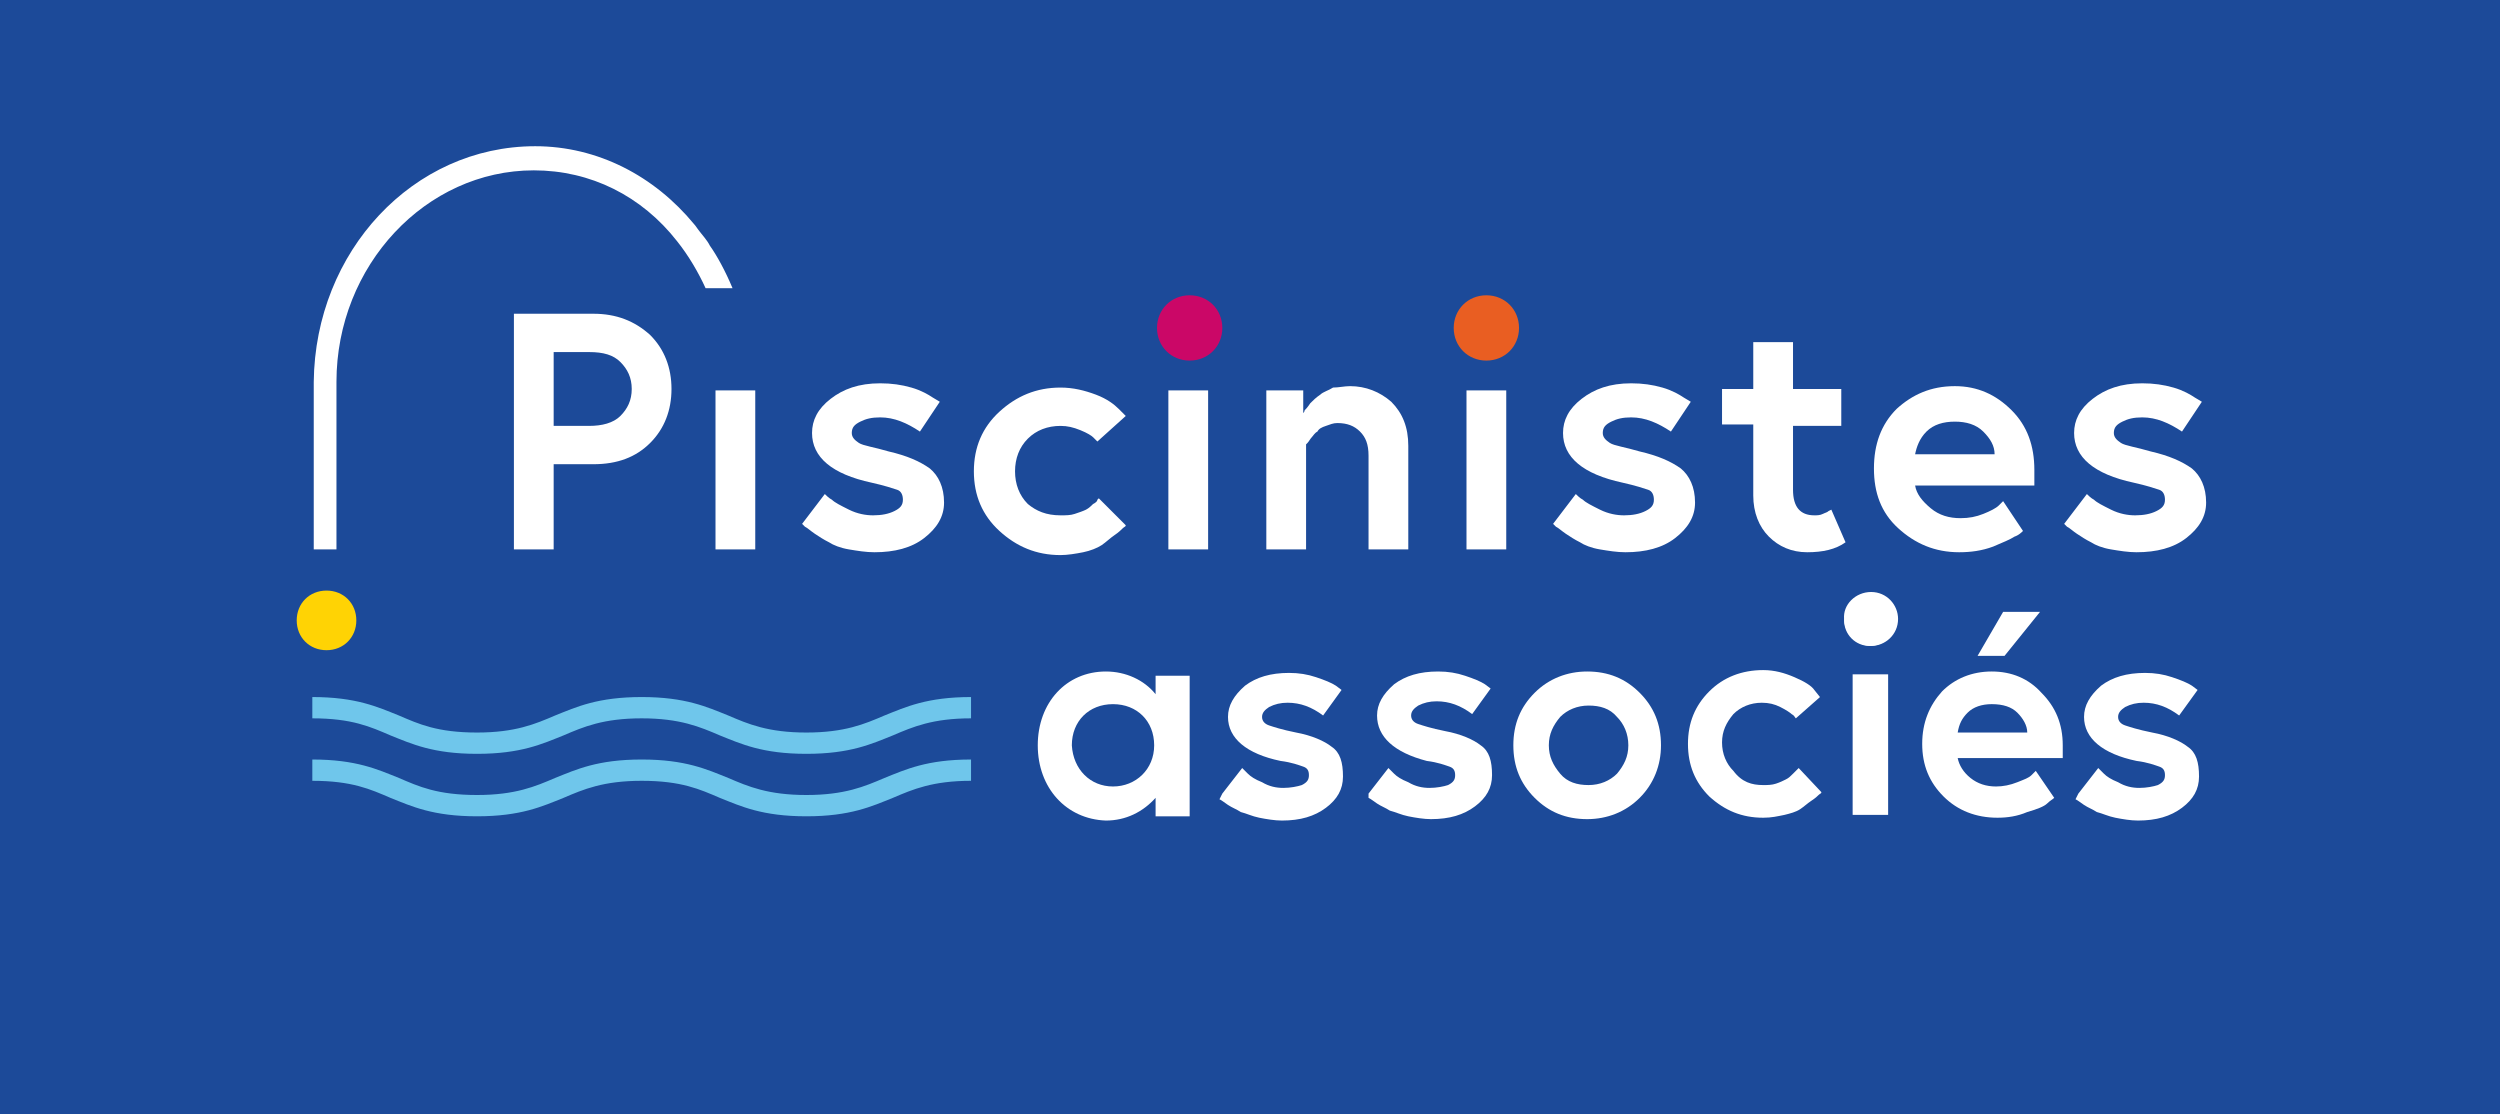 <svg xmlns="http://www.w3.org/2000/svg" xmlns:xlink="http://www.w3.org/1999/xlink" id="Calque_1" x="0px" y="0px" viewBox="0 0 176.1 78.5" style="enable-background:new 0 0 176.1 78.5;" xml:space="preserve"><rect x="0" y="0" width="176.1" height="78.5" fill="#333333" stroke="none"/><style type="text/css">	.st0{fill:none;}	.st1{fill:#1C4A99;}	.st2{fill:#CB0767;}	.st3{fill:#E95E22;}	.st4{fill:#FFD304;}	.st5{fill:#6FC6EB;}	.st6{fill:#FFFFFF;}</style><rect x="-2.9" y="-143.2" class="st0" width="80" height="80"></rect><g>	<rect class="st1" width="176.1" height="78.5"></rect>	<g>		<path class="st2" d="M83.8,20.8c1.3,0,2.3,1,2.3,2.3c0,1.3-1,2.3-2.3,2.3s-2.3-1-2.3-2.3C81.5,21.8,82.5,20.8,83.8,20.8"></path>		<path class="st3" d="M104.7,20.8c1.3,0,2.3,1,2.3,2.3c0,1.3-1,2.3-2.3,2.3s-2.3-1-2.3-2.3C102.4,21.8,103.4,20.8,104.7,20.8"></path>		<path class="st4" d="M23,41.6c1.2,0,2.1,0.9,2.1,2.1c0,1.2-0.9,2.1-2.1,2.1c-1.2,0-2.1-0.9-2.1-2.1C20.9,42.5,21.8,41.6,23,41.6"></path>		<path class="st5" d="M56.8,53.1c-3.1,0-4.6-0.7-6.1-1.3c-1.4-0.6-2.8-1.2-5.5-1.2c-2.7,0-4.1,0.6-5.5,1.2c-1.5,0.6-3,1.3-6.1,1.3   c-3.1,0-4.6-0.7-6.1-1.3c-1.4-0.6-2.7-1.2-5.5-1.2l0-1.5c3.1,0,4.6,0.7,6.1,1.3c1.4,0.6,2.7,1.2,5.5,1.2c2.7,0,4.1-0.6,5.5-1.2   c1.5-0.6,3-1.3,6.1-1.3c3.1,0,4.6,0.7,6.1,1.3c1.4,0.6,2.8,1.2,5.5,1.2c2.7,0,4.1-0.6,5.5-1.2c1.5-0.6,3-1.3,6.1-1.3l0,1.5   c-2.7,0-4.1,0.6-5.5,1.2C61.4,52.4,59.9,53.1,56.8,53.1"></path>		<path class="st5" d="M56.8,57.5c-3.1,0-4.6-0.7-6.1-1.3C49.3,55.6,48,55,45.2,55c-2.7,0-4.1,0.6-5.5,1.2c-1.5,0.6-3,1.3-6.1,1.3   c-3.1,0-4.6-0.7-6.1-1.3c-1.4-0.6-2.7-1.2-5.5-1.2l0-1.5c3.1,0,4.6,0.7,6.1,1.3c1.4,0.6,2.7,1.2,5.5,1.2c2.7,0,4.1-0.6,5.5-1.2   c1.5-0.6,3-1.3,6.1-1.3c3.1,0,4.6,0.7,6.1,1.3c1.4,0.6,2.8,1.2,5.5,1.2c2.7,0,4.1-0.6,5.5-1.2c1.5-0.6,3-1.3,6.1-1.3l0,1.5   c-2.7,0-4.1,0.6-5.5,1.2C61.4,56.8,59.9,57.5,56.8,57.5"></path>		<path class="st6" d="M51.6,20.3c-0.5-1.2-1.1-2.3-1.6-3c-0.2-0.4-0.5-0.7-0.8-1.1c-0.2-0.3-0.3-0.4-0.3-0.4s0,0,0,0   c-2.8-3.4-6.8-5.5-11.2-5.5c-8.6,0-15.5,7.4-15.6,16.6l0,11.8l1.6,0l0-11.8c0-8.2,6.3-14.9,13.9-14.9c4,0,7.6,1.8,10.1,5   c0,0,0,0,0,0c0.8,1,1.5,2.2,2,3.3L51.6,20.3z"></path>		<g>			<path class="st6" d="M36.2,38.7V22.1h5.6c1.6,0,2.9,0.5,4,1.5c1,1,1.5,2.3,1.5,3.8c0,1.5-0.5,2.8-1.5,3.8c-1,1-2.3,1.5-4,1.5H39    v6H36.2z M41.5,30c0.9,0,1.7-0.2,2.2-0.7c0.5-0.5,0.8-1.1,0.8-1.9c0-0.8-0.3-1.4-0.8-1.9c-0.5-0.5-1.2-0.7-2.2-0.7H39V30H41.5z"></path>			<path class="st6" d="M50.4,38.7V27.5h2.8v11.2H50.4z"></path>			<path class="st6" d="M56.5,36.9l1.6-2.1c0.1,0.1,0.3,0.3,0.5,0.4c0.2,0.2,0.6,0.4,1.2,0.7c0.6,0.3,1.2,0.4,1.7,0.4    c0.6,0,1.1-0.1,1.5-0.3c0.4-0.2,0.6-0.4,0.6-0.8c0-0.3-0.1-0.6-0.4-0.7s-0.9-0.3-1.8-0.5c-2.8-0.6-4.2-1.8-4.2-3.5    c0-0.9,0.4-1.7,1.3-2.4c0.9-0.7,2-1.1,3.5-1.1c0.8,0,1.5,0.1,2.2,0.3c0.7,0.2,1.2,0.5,1.5,0.7l0.5,0.3l-1.4,2.1    c-0.9-0.6-1.8-1-2.8-1c-0.6,0-1,0.1-1.4,0.3c-0.4,0.2-0.6,0.4-0.6,0.8c0,0.3,0.2,0.5,0.5,0.7c0.3,0.2,1.1,0.3,2.1,0.6    c1.3,0.3,2.2,0.7,2.9,1.2c0.6,0.5,1,1.3,1,2.4c0,1-0.5,1.8-1.4,2.5c-0.9,0.7-2.1,1-3.5,1c-0.6,0-1.2-0.1-1.8-0.2    c-0.6-0.1-1.1-0.3-1.4-0.5c-0.4-0.2-0.7-0.4-1-0.6c-0.3-0.2-0.5-0.4-0.7-0.5L56.5,36.9z"></path>			<path class="st6" d="M74.7,36.3c0.4,0,0.7,0,1-0.1c0.3-0.1,0.6-0.2,0.8-0.3c0.2-0.1,0.4-0.3,0.5-0.4c0.2-0.1,0.3-0.2,0.3-0.3    l0.1-0.1l1.9,1.9c0,0.1-0.1,0.1-0.2,0.2c-0.1,0.1-0.3,0.3-0.6,0.5c-0.3,0.2-0.6,0.5-0.9,0.7c-0.3,0.2-0.8,0.4-1.3,0.5    c-0.5,0.1-1.1,0.2-1.6,0.2c-1.7,0-3.1-0.6-4.3-1.7c-1.2-1.1-1.8-2.5-1.8-4.2c0-1.7,0.6-3.1,1.8-4.2c1.2-1.1,2.6-1.7,4.3-1.7    c0.9,0,1.7,0.2,2.5,0.5c0.8,0.3,1.3,0.7,1.6,1l0.5,0.5l-2,1.8c-0.1-0.1-0.2-0.2-0.3-0.3c-0.1-0.1-0.4-0.3-0.9-0.5    c-0.5-0.2-0.9-0.3-1.4-0.3c-0.9,0-1.7,0.3-2.3,0.9c-0.6,0.6-0.9,1.4-0.9,2.3s0.3,1.7,0.9,2.3C73,36,73.7,36.3,74.7,36.3z"></path>			<path class="st6" d="M82.3,38.7V27.5h2.8v11.2H82.3z"></path>			<path class="st6" d="M95.1,27.2c1.1,0,2.1,0.4,2.9,1.1c0.8,0.8,1.2,1.8,1.2,3.1v7.3h-2.8v-6.6c0-0.8-0.2-1.3-0.6-1.7    c-0.4-0.4-0.9-0.6-1.6-0.6c-0.3,0-0.5,0.1-0.8,0.2c-0.3,0.1-0.5,0.2-0.6,0.4c-0.2,0.1-0.3,0.3-0.4,0.4c-0.1,0.1-0.2,0.3-0.3,0.4    L92,31.3v7.4h-2.8V27.5h2.6v1.6c0,0,0.1-0.1,0.1-0.2c0.1-0.1,0.2-0.2,0.4-0.5c0.2-0.2,0.4-0.4,0.7-0.6c0.2-0.2,0.6-0.3,0.9-0.5    C94.3,27.3,94.7,27.2,95.1,27.2z"></path>			<path class="st6" d="M103.3,38.7V27.5h2.8v11.2H103.3z"></path>			<path class="st6" d="M109.4,36.9l1.6-2.1c0.1,0.1,0.3,0.3,0.5,0.4c0.2,0.2,0.6,0.4,1.2,0.7c0.6,0.3,1.2,0.4,1.7,0.4    c0.6,0,1.1-0.1,1.5-0.3c0.4-0.2,0.6-0.4,0.6-0.8c0-0.3-0.1-0.6-0.4-0.7s-0.9-0.3-1.8-0.5c-2.8-0.6-4.2-1.8-4.2-3.5    c0-0.9,0.4-1.7,1.3-2.4c0.9-0.7,2-1.1,3.5-1.1c0.8,0,1.5,0.1,2.2,0.3c0.7,0.2,1.2,0.5,1.5,0.7l0.5,0.3l-1.4,2.1    c-0.9-0.6-1.8-1-2.8-1c-0.6,0-1,0.1-1.4,0.3c-0.4,0.2-0.6,0.4-0.6,0.8c0,0.3,0.2,0.5,0.5,0.7c0.3,0.2,1.1,0.3,2.1,0.6    c1.3,0.3,2.2,0.7,2.9,1.2c0.6,0.5,1,1.3,1,2.4c0,1-0.5,1.8-1.4,2.5c-0.9,0.7-2.1,1-3.5,1c-0.6,0-1.2-0.1-1.8-0.2    c-0.6-0.1-1.1-0.3-1.4-0.5c-0.4-0.2-0.7-0.4-1-0.6c-0.3-0.2-0.5-0.4-0.7-0.5L109.4,36.9z"></path>			<path class="st6" d="M121.3,30v-2.6h2.2v-3.3h2.8v3.3h3.4V30h-3.4v4.5c0,1.2,0.5,1.8,1.5,1.8c0.2,0,0.4,0,0.6-0.1    c0.2-0.1,0.3-0.1,0.4-0.2l0.2-0.1l1,2.3c-0.7,0.5-1.6,0.7-2.7,0.7c-1.1,0-2-0.4-2.7-1.1c-0.7-0.7-1.1-1.7-1.1-2.9v-5H121.3z"></path>			<path class="st6" d="M137.7,27.2c1.6,0,2.9,0.6,4,1.7c1.1,1.1,1.6,2.5,1.6,4.2c0,0.4,0,0.8,0,1.1h-8.4c0.1,0.6,0.5,1.1,1.1,1.6    c0.6,0.5,1.3,0.7,2.1,0.7c0.6,0,1.1-0.1,1.6-0.3c0.5-0.2,0.9-0.4,1.1-0.6l0.3-0.3l1.4,2.1c-0.1,0.1-0.3,0.3-0.6,0.4    c-0.3,0.2-0.8,0.4-1.5,0.7c-0.8,0.3-1.6,0.4-2.4,0.4c-1.7,0-3.1-0.6-4.3-1.7c-1.2-1.1-1.7-2.5-1.7-4.2s0.5-3.1,1.6-4.2    C134.7,27.8,136,27.2,137.7,27.2z M134.9,32h5.6c0-0.6-0.3-1.1-0.8-1.6c-0.5-0.5-1.2-0.7-2-0.7c-0.8,0-1.5,0.2-2,0.7    C135.2,30.9,135,31.5,134.9,32z"></path>			<path class="st6" d="M145.4,36.9l1.6-2.1c0.1,0.1,0.3,0.3,0.5,0.4c0.2,0.2,0.6,0.4,1.2,0.7c0.6,0.3,1.2,0.4,1.7,0.4    c0.6,0,1.1-0.1,1.5-0.3c0.4-0.2,0.6-0.4,0.6-0.8c0-0.3-0.1-0.6-0.4-0.7s-0.9-0.3-1.8-0.5c-2.8-0.6-4.2-1.8-4.2-3.5    c0-0.9,0.4-1.7,1.3-2.4c0.9-0.7,2-1.1,3.5-1.1c0.8,0,1.5,0.1,2.2,0.3c0.7,0.2,1.2,0.5,1.5,0.7l0.5,0.3l-1.4,2.1    c-0.9-0.6-1.8-1-2.8-1c-0.6,0-1,0.1-1.4,0.3c-0.4,0.2-0.6,0.4-0.6,0.8c0,0.3,0.2,0.5,0.5,0.7c0.3,0.2,1.1,0.3,2.1,0.6    c1.3,0.3,2.2,0.7,2.9,1.2c0.6,0.5,1,1.3,1,2.4c0,1-0.5,1.8-1.4,2.5c-0.9,0.7-2.1,1-3.5,1c-0.6,0-1.2-0.1-1.8-0.2    c-0.6-0.1-1.1-0.3-1.4-0.5c-0.4-0.2-0.7-0.4-1-0.6c-0.3-0.2-0.5-0.4-0.7-0.5L145.4,36.9z"></path>		</g>		<g>			<g>				<path class="st6" d="M143.7,43.1l-2.5,3.1l-1.9,0l1.8-3.1L143.7,43.1z"></path>				<path class="st6" d="M131.7,41.9c1,0,1.8,0.8,1.8,1.8c0,1-0.8,1.8-1.8,1.8c-1,0-1.8-0.8-1.8-1.8C130,42.7,130.7,41.9,131.7,41.9     "></path>				<g>					<path class="st6" d="M73.1,52.5c0-3,2-5.2,4.8-5.2c1.4,0,2.7,0.6,3.5,1.6l0-1.3h2.4v9.9h-2.4l0-1.3c-0.9,1-2.1,1.6-3.5,1.6      C75.1,57.7,73.1,55.5,73.1,52.5z M78.4,55.4c1.6,0,2.9-1.2,2.9-2.9c0-1.7-1.2-2.9-2.9-2.9c-1.7,0-2.9,1.2-2.9,2.9      C75.6,54.2,76.8,55.4,78.4,55.4z"></path>					<path class="st6" d="M86.1,55.9l1.4-1.8c0.1,0.1,0.2,0.2,0.4,0.4c0.2,0.2,0.5,0.4,1,0.6c0.5,0.3,1,0.4,1.5,0.4      c0.5,0,1-0.1,1.3-0.2c0.4-0.2,0.5-0.4,0.5-0.7c0-0.3-0.1-0.5-0.4-0.6c-0.3-0.1-0.8-0.3-1.6-0.4c-2.4-0.5-3.7-1.6-3.7-3.1      c0-0.8,0.4-1.5,1.2-2.2c0.8-0.6,1.8-0.9,3.1-0.9c0.7,0,1.3,0.1,1.9,0.3c0.6,0.2,1.1,0.4,1.4,0.6l0.4,0.3l-1.3,1.8      c-0.8-0.6-1.6-0.9-2.5-0.9c-0.5,0-0.9,0.1-1.3,0.3c-0.3,0.2-0.5,0.4-0.5,0.7c0,0.3,0.2,0.5,0.5,0.6c0.3,0.1,0.9,0.3,1.9,0.5      c1.1,0.2,2,0.6,2.5,1c0.6,0.4,0.8,1.1,0.8,2.1c0,0.9-0.4,1.6-1.2,2.2c-0.8,0.6-1.8,0.9-3.1,0.9c-0.5,0-1.1-0.1-1.6-0.2      c-0.5-0.1-0.9-0.3-1.3-0.4c-0.3-0.2-0.6-0.3-0.9-0.5c-0.3-0.2-0.4-0.3-0.6-0.4L86.1,55.9z"></path>					<path class="st6" d="M96.4,55.9l1.4-1.8c0.1,0.1,0.2,0.2,0.4,0.4c0.2,0.2,0.5,0.4,1,0.6c0.5,0.3,1,0.4,1.5,0.4      c0.5,0,1-0.1,1.3-0.2c0.4-0.2,0.5-0.4,0.5-0.7c0-0.3-0.1-0.5-0.4-0.6c-0.3-0.1-0.8-0.3-1.6-0.4C98.2,53,97,51.9,97,50.4      c0-0.8,0.4-1.5,1.2-2.2c0.8-0.6,1.8-0.9,3.1-0.9c0.7,0,1.3,0.1,1.9,0.3c0.6,0.2,1.1,0.4,1.4,0.6l0.4,0.3l-1.3,1.8      c-0.8-0.6-1.6-0.9-2.5-0.9c-0.5,0-0.9,0.1-1.3,0.3c-0.3,0.2-0.5,0.4-0.5,0.7c0,0.3,0.2,0.5,0.5,0.6c0.3,0.1,0.9,0.3,1.9,0.5      c1.1,0.2,2,0.6,2.5,1c0.6,0.4,0.8,1.1,0.8,2.1c0,0.9-0.4,1.6-1.2,2.2c-0.8,0.6-1.8,0.9-3.1,0.9c-0.5,0-1.1-0.1-1.6-0.2      c-0.5-0.1-0.9-0.3-1.3-0.4c-0.3-0.2-0.6-0.3-0.9-0.5c-0.3-0.2-0.4-0.3-0.6-0.4L96.4,55.9z"></path>					<path class="st6" d="M108.1,48.8c1-1,2.3-1.5,3.7-1.5c1.5,0,2.7,0.5,3.7,1.5c1,1,1.5,2.2,1.5,3.7c0,1.4-0.5,2.7-1.5,3.7      c-1,1-2.3,1.5-3.7,1.5c-1.5,0-2.7-0.5-3.7-1.5c-1-1-1.5-2.2-1.5-3.7C106.6,51,107.1,49.8,108.1,48.8z M109.9,54.5      c0.5,0.6,1.2,0.8,2,0.8c0.8,0,1.5-0.3,2-0.8c0.5-0.6,0.8-1.2,0.8-2c0-0.8-0.3-1.5-0.8-2c-0.5-0.6-1.2-0.8-2-0.8      c-0.8,0-1.5,0.3-2,0.8c-0.5,0.6-0.8,1.2-0.8,2C109.1,53.3,109.4,53.9,109.9,54.5z"></path>					<path class="st6" d="M124.2,55.3c0.3,0,0.6,0,0.9-0.1c0.3-0.1,0.5-0.2,0.7-0.3c0.2-0.1,0.3-0.2,0.5-0.4      c0.1-0.1,0.2-0.2,0.3-0.3l0.1-0.1l1.6,1.7c0,0.1-0.1,0.1-0.2,0.2c-0.1,0.1-0.2,0.2-0.5,0.4c-0.3,0.2-0.5,0.4-0.8,0.6      s-0.7,0.3-1.1,0.4c-0.5,0.1-0.9,0.2-1.5,0.2c-1.5,0-2.7-0.5-3.8-1.5c-1-1-1.5-2.2-1.5-3.7c0-1.5,0.5-2.7,1.5-3.7      c1-1,2.3-1.5,3.8-1.5c0.8,0,1.5,0.2,2.2,0.5c0.7,0.3,1.2,0.6,1.4,0.9l0.4,0.5l-1.7,1.5c-0.1-0.1-0.1-0.2-0.3-0.3      c-0.1-0.1-0.4-0.3-0.8-0.5c-0.4-0.2-0.8-0.3-1.3-0.3c-0.8,0-1.5,0.3-2,0.8c-0.5,0.6-0.8,1.2-0.8,2c0,0.8,0.3,1.5,0.8,2      C122.7,55.1,123.4,55.3,124.2,55.3z"></path>					<path class="st6" d="M140.3,47.3c1.4,0,2.6,0.5,3.5,1.5c1,1,1.5,2.2,1.5,3.7c0,0.4,0,0.7,0,0.9h-7.4c0.1,0.5,0.4,1,0.9,1.4      c0.5,0.4,1.1,0.6,1.8,0.6c0.5,0,1-0.1,1.5-0.3c0.5-0.2,0.8-0.3,1-0.5l0.3-0.3l1.3,1.9c-0.1,0.1-0.3,0.2-0.5,0.4      c-0.2,0.2-0.7,0.4-1.4,0.6c-0.7,0.3-1.4,0.4-2.1,0.4c-1.5,0-2.8-0.5-3.8-1.5c-1-1-1.5-2.2-1.5-3.7s0.5-2.7,1.4-3.7      C137.7,47.8,138.9,47.3,140.3,47.3z M137.9,51.6h4.9c0-0.5-0.3-1-0.7-1.4c-0.4-0.4-1-0.6-1.8-0.6c-0.7,0-1.3,0.2-1.7,0.6      C138.2,50.6,138,51,137.9,51.6z"></path>					<path class="st6" d="M146.4,55.9l1.4-1.8c0.1,0.1,0.2,0.2,0.4,0.4c0.2,0.2,0.5,0.4,1,0.6c0.5,0.3,1,0.4,1.5,0.4      c0.5,0,1-0.1,1.3-0.2c0.4-0.2,0.5-0.4,0.5-0.7c0-0.3-0.1-0.5-0.4-0.6c-0.3-0.1-0.8-0.3-1.6-0.4c-2.4-0.5-3.7-1.6-3.7-3.1      c0-0.8,0.4-1.5,1.2-2.2c0.8-0.6,1.8-0.9,3.1-0.9c0.7,0,1.3,0.1,1.9,0.3c0.6,0.2,1.1,0.4,1.4,0.6l0.4,0.3l-1.3,1.8      c-0.8-0.6-1.6-0.9-2.5-0.9c-0.5,0-0.9,0.1-1.3,0.3c-0.3,0.2-0.5,0.4-0.5,0.7c0,0.3,0.2,0.5,0.5,0.6c0.3,0.1,0.9,0.3,1.9,0.5      c1.1,0.2,2,0.6,2.5,1c0.6,0.4,0.8,1.1,0.8,2.1c0,0.9-0.4,1.6-1.2,2.2c-0.8,0.6-1.8,0.9-3.1,0.9c-0.5,0-1.1-0.1-1.6-0.2      c-0.5-0.1-0.9-0.3-1.3-0.4c-0.3-0.2-0.6-0.3-0.9-0.5c-0.3-0.2-0.4-0.3-0.6-0.4L146.4,55.9z"></path>				</g>				<path class="st6" d="M130.5,57.4v-9.9h2.5v9.9H130.5z"></path>			</g>			<path class="st6" d="M131.8,41.7c1.1,0,1.9,0.9,1.9,1.9c0,1.1-0.9,1.9-1.9,1.9s-1.9-0.9-1.9-1.9    C129.8,42.6,130.7,41.7,131.8,41.7"></path>		</g>	</g></g></svg>